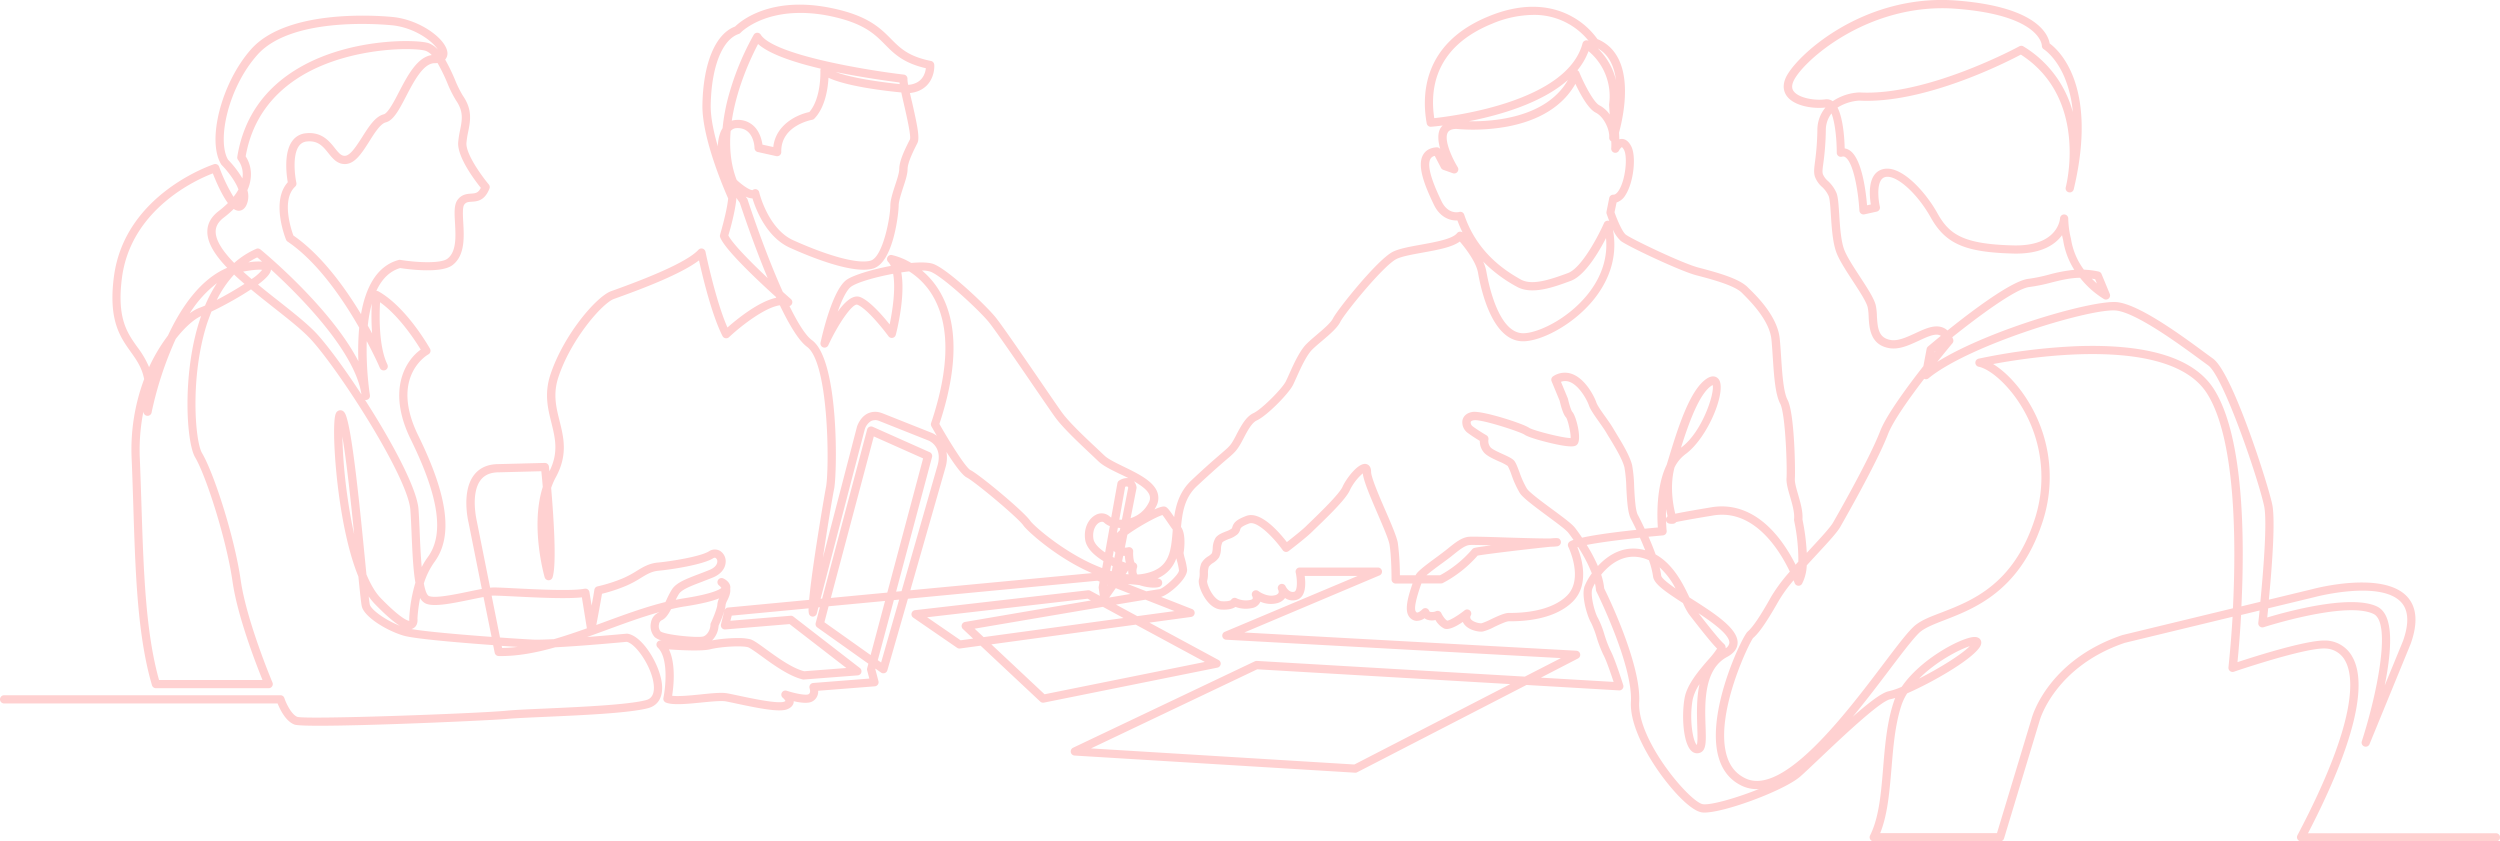 <svg xmlns="http://www.w3.org/2000/svg" viewBox="0 0 1215.05 408.93"><defs><style>.cls-1{fill:#ffd1d1;}</style></defs><g id="レイヤー_2" data-name="レイヤー 2"><g id="レイヤー_1-2" data-name="レイヤー 1"><path class="cls-1" d="M1213.05,408.93h-94.66a2,2,0,0,1-1.72-1,2,2,0,0,1-.05-2c30-56.91,27.33-77.67,23.06-85a11.27,11.27,0,0,0-9.68-5.75c-10.24-.33-43.94,11.17-44.28,11.29a2,2,0,0,1-2.64-2.12c0-.31,1.13-10.16,2-24.59l-52.42,12.68c-33.86,11.53-41.22,37.34-41.29,37.6L974,407.51a2,2,0,0,1-1.92,1.42H910.72A2,2,0,0,1,909,408a2,2,0,0,1-.09-2c4.35-8.7,5.31-20.38,6.33-32.74.87-10.57,1.77-21.49,4.89-31.3a26.38,26.38,0,0,1,1-2.76,18.39,18.39,0,0,1-2.44.66c-5,.9-24.22,19.19-34.57,29-3.84,3.64-7.15,6.79-9.14,8.53-7.95,6.95-38.54,18.24-47.49,17.49-5.39-.45-14.6-10.33-21.34-19.93-4.27-6.08-14.14-21.56-13.49-33.84,1-17.93-16.61-53.31-16.79-53.66a2.09,2.09,0,0,1-.2-.74,22.41,22.41,0,0,0-.49-3.14,17.17,17.17,0,0,0-1.29,2.62c-1.06,3.19,1.25,11.82,2.8,14.3a45.58,45.58,0,0,1,3.08,7.89,57.83,57.83,0,0,0,3,7.88c2.07,3.79,6,16.17,6.15,16.69a2,2,0,0,1-.33,1.83,2,2,0,0,1-1.69.77l-45-2.64-82.28,42.42a1.89,1.89,0,0,1-1,.22l-136.33-8.33a2,2,0,0,1-.74-3.81l88.33-42a2.07,2.07,0,0,1,1-.19l130.22,7.63,17.54-9-162.71-8.93a2,2,0,0,1-.67-3.84l64.58-27.15H634.11c.52,3.77.69,10.19-3.8,11.57a6.52,6.52,0,0,1-5.75-.85,6.72,6.72,0,0,1-4,2.54,12.5,12.5,0,0,1-8-.76,2.44,2.44,0,0,1-.1.24,5.27,5.27,0,0,1-4,2.87,14.24,14.24,0,0,1-8-.57c-1.17.81-3.24,1.51-6.93,1.29-2.81-.17-5.48-2-7.73-5.33-2.06-3.05-3.76-7.48-3-9.64a10.33,10.33,0,0,0,.26-2.65,12,12,0,0,1,.85-4.94,9.56,9.56,0,0,1,3.36-3.36A7.26,7.26,0,0,0,589,268.9a8.94,8.94,0,0,0,.4-2.38,10.64,10.64,0,0,1,1.31-5c1.08-1.61,3.11-2.42,5.07-3.21a11,11,0,0,0,2.85-1.42c.13-.13.15-.19.28-.62.63-2.18,1.85-3.64,6.76-5.51,7-2.66,16.13,8,19.77,12.71,2.54-2,7.44-5.83,9.52-7.92.5-.5,1.28-1.24,2.23-2.16,4.14-4,13.84-13.35,15.35-16.88,1.35-3.14,7.36-11.78,11.39-11,.73.15,2.45.82,2.45,3.75,0,2.73,3.86,11.72,7,18.94,3,6.88,5.51,12.82,6,15.73a125.88,125.88,0,0,1,1,15.66H688c.73-1.6,3.31-3.76,10.9-9.3l2.66-2c.86-.65,1.7-1.32,2.53-2,3.27-2.62,6.36-5.09,9.82-5.41,1.63-.14,7.75,0,17.6.34,7.46.22,17,.52,21.78.49,4.07-.38,4.28-.15,4.8.41a2,2,0,0,1,.45,2,2.08,2.08,0,0,1-1.72,1.4,19.8,19.8,0,0,1-3,.19c-8.05.78-30.92,3.46-35.67,4.33a58.44,58.44,0,0,1-16.85,13.3,1.91,1.91,0,0,1-.91.22h-9.56c-2.7,7.65-3.63,12.22-2.75,13.6.32.51.55.53.62.54.73.07,2-.92,2.55-1.49a2,2,0,0,1,3.33.61.83.83,0,0,0,.49.54,4.67,4.67,0,0,0,2.87-.31,2,2,0,0,1,2.6,1c.43.93,1.67,3,2.85,3.6,1.19-.06,5.06-2.35,8.42-5a2,2,0,0,1,3.06,2.42,1.61,1.61,0,0,0,0,1.85c1.06,1.42,4.2,2.13,5.2,2a29.77,29.77,0,0,0,4.52-1.91c3.86-1.82,6.75-3.11,8.77-3.11h.53c12.45,0,22.29-3,27.72-8.42,8.19-8.19.7-23.54.62-23.69a2,2,0,0,1,.68-2.56,8.51,8.51,0,0,1,1.84-.84c-1.52-2.19-2.59-3.54-2.62-3.58-1.2-1.47-5.74-4.82-10.13-8.06-7-5.21-11.78-8.79-13.31-11.08a47.83,47.83,0,0,1-4.07-8.9,29.9,29.9,0,0,0-1.82-4.29,24.93,24.93,0,0,0-4.24-2.2c-2.69-1.23-5.47-2.49-7-4a8.37,8.37,0,0,1-2.34-6c-1.4-.85-3.89-2.4-5.78-3.82a6.32,6.32,0,0,1-2.62-6.36c.52-2.08,2.29-3.49,4.85-3.89,4.79-.73,24.69,5.7,27.47,7.69,1.91,1.3,16.36,5,20.23,5h0c.13-2.36-1.34-8.82-2.22-10-1.48-1.47-2.64-6-3.11-8.07l-3.93-9.51a2,2,0,0,1,.79-2.47,10.18,10.18,0,0,1,9.09-1.11c6.84,2.47,11.1,11.55,11.86,13.85.51,1.52,2.58,4.45,4.42,7,1.36,1.92,2.77,3.91,3.75,5.58.44.76,1,1.65,1.59,2.65,2.73,4.47,6.46,10.6,7.62,15.21a67.48,67.48,0,0,1,1,10.51c.27,5.14.62,11.54,1.78,13.69.62,1.16,1.87,3.63,3.32,6.74,2.55-.26,4.77-.46,6.42-.61-.39-5.36-.85-20,4.31-30.5.09-.31.18-.63.28-.93l.68-2.23c4.36-14.26,10.33-33.78,18.86-38.9,2.69-1.62,4.64-.7,5.56.69,3.76,5.7-5.38,28.36-16.35,36.31a17.71,17.71,0,0,0-5.24,6.39c-2.41,9-.68,18.33.35,22.48l.77-.15c3.46-.7,9.16-1.7,16.95-3,12.36-2,23.92,3.5,33.41,16a76.69,76.69,0,0,1,7.35,11.95l1.36-1.52a93.3,93.3,0,0,0-2.08-20,2,2,0,0,1,0-.64c.33-3.08-.88-7.25-1.94-10.92-1-3.37-1.9-6.55-1.73-9,.35-4.93-.46-31.27-3.1-36.25-2.42-4.57-3-13.66-3.58-22.45-.2-3.07-.39-6-.65-8.63-.9-9.29-10.09-18.46-14-22.38l-.4-.4c-3.68-3.67-15.2-6.68-22.09-8.48-7.78-2-33.48-14.16-36.72-16.69a16.89,16.89,0,0,1-3.85-5.52c2.84,15-3.44,26.75-9.44,34.13-10.25,12.6-26.36,20.58-34.92,20.14-14-.72-19.5-23.54-21.2-33.32-.93-5.33-6.3-12.16-8.84-15.14-3.83,2.8-10.85,4.07-18.22,5.4-4.92.89-10,1.81-12.57,3.09-6.36,3.17-25.23,26.43-27.28,30.54-1.5,3-5.27,6.18-8.92,9.27-1.79,1.51-3.48,2.94-4.79,4.25-2.8,2.8-5.69,9.23-7.6,13.48-.65,1.45-1.2,2.69-1.69,3.66-2.15,4.3-12.69,15-17.62,17.26-2.44,1.13-4.52,5.07-6.35,8.55-.85,1.62-1.65,3.15-2.49,4.41-1.58,2.38-2.78,3.4-6,6.14-2.76,2.37-6.94,6-14.32,12.87-5.89,5.53-7,12.68-7.66,19.8,2.59,3.44,1.49,11.56,1.24,12.57a20.7,20.7,0,0,0,.65,2.85,33.53,33.53,0,0,1,1.06,5.13c.46,4.56-8.88,12.43-12.64,13.43l15.05,5.9a2,2,0,0,1-.46,3.85l-20.27,2.76,33.62,18.16a2,2,0,0,1-.56,3.72l-84.33,17a2,2,0,0,1-1.76-.5l-29-27.18-10,1.37a2,2,0,0,1-1.41-.33l-21.33-14.67a2,2,0,0,1,.91-3.63l84-9.67a1.92,1.92,0,0,1,1.17.23l4.61,2.49-.54-3.78a2,2,0,0,1,0-.64l.44-2.51-1.1-.43L441.27,291l-10,34.79a2,2,0,0,1-1.26,1.34,2,2,0,0,1-1.82-.26l-2.7-1.91-.07.28,1.53,5.82a2,2,0,0,1-.31,1.67,2,2,0,0,1-1.47.84l-27.53,2.16a5.39,5.39,0,0,1-3.15,5.34c-2.07.92-5.68.43-8.74-.27a3.86,3.86,0,0,1,0,.58c-.18,1.07-.9,2.53-3.36,3.41-3.86,1.38-13.36-.47-24.47-2.84-2.15-.46-4-.86-5.21-1.07-2.2-.39-7.07.09-11.78.56-7.23.71-14.05,1.38-17.34,0a2,2,0,0,1-1.16-2.24c1.05-5.08,2.59-19.38-2.76-24.48a2,2,0,0,1,1.57-3.44l.32,0a8.59,8.59,0,0,1-3.34-1.62,7.94,7.94,0,0,1-1.83-7.09,6.31,6.31,0,0,1,3.65-4.82,1.45,1.45,0,0,0,.37-.24c-8.46,2.36-17.1,5.53-25.55,8.64q-4.74,1.74-9.52,3.46c10.06-.78,18.94-1.61,19.12-1.62a1.7,1.7,0,0,1,.45,0c7.46,1,16.28,15.68,16.87,25.27.36,5.8-2.07,9.68-6.83,10.93-9.21,2.4-31.61,3.4-49.61,4.2-8.09.36-15.08.67-18.72,1-8.28.83-98.05,4.81-103.51,2.76-4.29-1.61-7.08-7.48-8.18-10.25H2a2,2,0,0,1,0-4H136.32a2,2,0,0,1,1.89,1.37c1,3,3.61,8.13,6.3,9.14,4.85,1.39,88.28-1.66,101.71-3,3.75-.38,10.79-.69,18.94-1.05,16.87-.76,40-1.79,48.78-4.08,1-.27,4.2-1.1,3.85-6.82-.53-8.67-8.55-20.59-13.21-21.52-2.6.25-21.35,2-34.72,2.66-9.33,2.65-18.6,4.41-27.51,4.25a2,2,0,0,1-1.92-1.61l-.74-3.7c-16.48-1.2-37.88-3-43.39-4.57-8.25-2.36-19-9-20.4-14.06-.33-1.14-.82-5.72-1.72-14.7-4.58-11.12-7.42-25.5-9.14-37.4-2.61-18.15-3.48-38.1-1.82-41.85a2.41,2.41,0,0,1,2.29-1.57c1.73.06,2.38,1.86,2.66,2.63,3.22,8.84,6.87,46.06,9.29,70.68.22,2.22.43,4.4.64,6.49,2.12,5.05,4.45,8.93,6.92,11.48,9.7,10,13.08,11,13.87,11.08a2.35,2.35,0,0,0,0-.75c0-.11,0-.25,0-.36a73.61,73.61,0,0,1,3-17.45c-1-5.72-1.43-13.67-1.84-23.53-.18-4.24-.35-8.25-.61-11.85-1.12-15.66-33.56-66.38-47.91-82.39-4.12-4.6-11.16-10.15-18.6-16-3.69-2.92-7.41-5.85-10.94-8.79-1.25.83-2.65,1.72-4.23,2.68-4.93,3-10.65,6.08-15,8.12q-1,2.58-2,5.39c-8.54,26.23-5.94,57.65-2.59,63.35C104,230,114,261.05,117,282.05c2.81,19.69,15.3,49.35,15.42,49.65a2,2,0,0,1-.17,1.89,2,2,0,0,1-1.67.89H75.79a2,2,0,0,1-1.92-1.43c-7.09-24.1-8.05-54.59-9.07-86.87-.24-7.53-.48-15.32-.81-23.14a97.55,97.55,0,0,1,6.07-38.79c-1.1-5.65-3.72-9.32-6.56-13.31-5.11-7.17-10.9-15.29-8.14-36.45C60.65,93.92,103.58,80,104,79.81A2,2,0,0,1,106.49,81a79.43,79.43,0,0,0,7,14.67,23.66,23.66,0,0,0,2.41-3.58c-1.73-4.67-6.07-9.81-8.12-11.86a2.06,2.06,0,0,1-.29-.37c-7.12-11.65.26-39.9,14.62-56C139.45,4.5,182.28,7.45,190.69,8.24c13.9,1.31,27.09,11.39,26.78,18a4.45,4.45,0,0,1-1.11,2.71,96,96,0,0,1,4.78,9.83A53.54,53.54,0,0,0,225,46.57c4.68,6.77,3.6,12.21,2.55,17.47a46.26,46.26,0,0,0-.85,5.37c-.42,5.48,7.7,16.47,10.87,20.25a2,2,0,0,1,.32,2c-2.38,6-6,6.21-8.65,6.38-1.81.12-2.72.23-3.6,1.4s-.69,5.18-.49,8.67c.4,7.13.91,16-5.19,20.71-5.55,4.29-22,2-25.47,1.46-5.39,1.59-9.09,5.71-11.58,11.1a2.08,2.08,0,0,1,1.08.26c13.59,7.68,24.51,27,25,27.86a2,2,0,0,1-.78,2.72c-.77.44-18.86,11.08-4.94,39.45,14.5,29.55,17,49.08,7.89,61.45A36.67,36.67,0,0,0,206,283.57c.61,3.33,1.43,5.69,2.51,6.12,3,1.21,12.52-.76,19.46-2.21,2.23-.46,4.34-.9,6.21-1.24l-6.47-32.34c-.13-.53-3.58-15.06,2.76-23.14,2.71-3.45,6.7-5.2,11.89-5.2l22.43-.57a2,2,0,0,1,2,1.79c.05.45.12,1.24.23,2.3,4.57-9.08,2.82-16.09,1-23.49-1.76-7-3.58-14.29-.47-23.62,6.44-19.31,22.31-37.85,29.46-40.45l1.59-.57c22.7-8.15,36.44-14.73,40.86-19.55a2,2,0,0,1,3.43,1c.05.25,4.89,23.74,10.67,36.77,4.54-4,15.15-12.65,23.71-14.46l-.2-.44c-8.36-7.56-24.72-22.87-27.05-28.94A2,2,0,0,1,350,114c0-.11,3.24-10.85,3.91-17.53-1.77-4-12.84-29.36-12.52-45.58.4-20.3,6.33-34.45,15.89-38,2.51-2.47,17.2-15.21,47.19-8.89C421.83,7.63,427.76,13.6,433,18.86c4.55,4.59,8.47,8.54,19.47,10.77a2,2,0,0,1,1.6,1.84c.27,4.31-1.87,12.67-11.83,13.75.32,1.42.65,2.9,1,4.28,2.69,11.81,3.83,17.64,2.65,20l-.36.72c-1.55,3.07-4.43,8.79-4.43,12.05,0,2.24-1,5.43-2.14,8.82-1,3.16-2.19,6.74-2.19,8.85,0,3.36-2.47,27.68-12.44,30.58-9.48,2.77-29.37-5.14-40.38-10.09-11.52-5.19-16.65-18.79-18.23-24a8.1,8.1,0,0,1-3.31-.89q.3.43.63.87a2.07,2.07,0,0,1,.3.57c3.17,9.73,10,29.09,17.12,44.87,1.38,1.24,2.7,2.42,3.95,3.52a2,2,0,0,1-.7,3.4c3.92,8,7.76,14.25,10.91,16.55,13.42,9.79,12.24,65.4,10.77,72.36-.81,3.88-3.35,19.22-5.44,33.36l16.55-63.61c.08-.26,1.41-4.5,5.05-6.38a8.52,8.52,0,0,1,6.85-.34l.11,0,24.34,9.67a10.62,10.62,0,0,1,2.48,1.45c-1.1-1.9-2-3.51-2.64-4.61a2,2,0,0,1-.15-1.62c8.93-26.53,9.25-47.24.95-61.56a35.24,35.24,0,0,0-11.63-12.15c-1.23.14-2.51.31-3.82.51,2.08,11.3-2.06,28-2.67,30.34a2,2,0,0,1-3.55.68c-2.68-3.67-10.64-13.58-15.11-15.32-2.18-.85-9.05,8.7-14.12,19.65a2,2,0,0,1-3.78-1.26c.57-2.64,5.72-25.94,12.86-30.64,3.41-2.24,12.34-4.94,21.29-6.63a7.34,7.34,0,0,0-1.3-1.93,2,2,0,0,1,1.83-3.34,32.64,32.64,0,0,1,9.38,3.85c4.71-.42,8.73-.32,11,.58,7.24,2.9,25.07,19.84,29.8,25.59,3.1,3.76,13.92,19.56,22.62,32.26,4.45,6.5,8.3,12.11,9.79,14.17,3.55,4.92,11.33,12.21,17.57,18.06l3.18,3c1.78,1.68,5.42,3.46,9.28,5.33,7.18,3.5,14.61,7.11,16.46,12.66a8.46,8.46,0,0,1-.67,6.72c-.26.5-.53,1-.82,1.45,4.13-1.88,5.07-1.6,5.91-1s2,2.23,3.68,4.69c.9-6.26,2.83-12.64,8.42-17.88,7.44-7,11.66-10.6,14.45-13,3-2.62,4-3.41,5.25-5.33A46.32,46.32,0,0,0,601,211.1c2.13-4,4.54-8.62,8.22-10.32,4-1.84,14-11.95,15.71-15.41.45-.9,1-2.11,1.62-3.51,2.15-4.8,5.1-11.36,8.42-14.68,1.43-1.43,3.18-2.91,5-4.48,3.18-2.69,6.79-5.73,7.92-8,2.05-4.1,21.56-28.58,29.07-32.33,3.08-1.54,8.21-2.47,13.65-3.45,6.84-1.24,15.37-2.78,17.48-5.54a2,2,0,0,1,1.49-.78,2,2,0,0,1,1.25.35,55.88,55.88,0,0,1-2.49-5.8c-3.37.16-8.38-1.28-11.46-7.69-4.55-9.47-8.32-19-5.17-24.32.88-1.49,2.72-3.31,6.52-3.54a2,2,0,0,1,1.75.84c-1-3.53-1.43-7.22,0-9.94A7,7,0,0,1,701.18,61c-3.15.4-5.19.57-5.63.61A2,2,0,0,1,693.42,60c-2.51-13.82-1.94-39,30.15-52.08C742.58.1,756,3.64,763.92,8a37,37,0,0,1,12.46,11c18.87,7.9,13.08,35.94,10.5,45.46.06,1.15.11,2.25.14,3.26a4.31,4.31,0,0,1,1.2-.2h0c1.79,0,3.32,1.18,4.55,3.5,2.63,5,1.19,17.57-2.69,23.67a8,8,0,0,1-4.39,3.72l-1,4.74c1.35,3.92,3.83,9.6,5.49,10.89,2.66,2.07,27.54,14,35.28,16,9.85,2.57,19.81,5.42,23.91,9.52l.4.4C854.1,144.13,864,154,865,164.73c.27,2.73.46,5.66.66,8.76.52,8,1.11,17,3.12,20.83,3.45,6.52,3.83,34.67,3.56,38.42-.12,1.74.7,4.59,1.58,7.61,1.13,3.91,2.41,8.33,2.11,12.12a105.25,105.25,0,0,1,2.1,16.23l2-2.17c4.82-5.21,9.38-10.13,10.81-12.61.17-.29,17.32-30,22.86-44.38,2.95-7.66,12.94-21.28,21-31.59l1.59-8.4a2,2,0,0,1,.67-1.15c.84-.7,3.1-2.61,6.24-5.18a3.45,3.45,0,0,0-.54-.28c-2.39-1-6.2.81-10.24,2.68-4.65,2.15-9.45,4.37-14.15,3.61-9.43-1.52-9.88-9.86-10.17-15.38a28.14,28.14,0,0,0-.46-4.47c-.63-2.69-3.94-7.75-7.14-12.66-3-4.61-6.13-9.38-7.75-13.18-2.09-4.93-2.56-12.36-3-18.91-.25-4-.49-7.82-1.07-9.32a13.48,13.48,0,0,0-3.27-4.5,12.23,12.23,0,0,1-3.44-5c-.6-2-.36-3.79,0-6.76a130.06,130.06,0,0,0,1.21-15.85,17,17,0,0,1,3.92-10.93c-5.63.66-14.89-.55-18.63-5.4-1.31-1.7-2.52-4.59-.81-8.73,4.27-10.32,37.34-41.34,83-37.89,39.43,3,44.73,16.66,45.42,20.86,4.46,3.27,23.32,20.39,12,69.61-.19.85-.31,1.33-.33,1.38a2,2,0,0,1-3.87-1c.12-.5.23-1,.34-1.48,1.63-7.62,7.52-43.92-22.14-63.08-7.1,3.76-47,24.06-78.6,22.36a22.48,22.48,0,0,0-10.5,3.38c2.78,5.45,3.36,15.16,3.48,19.85a6,6,0,0,1,2.6,1.08c5.87,4.18,7.75,20.25,8.26,26.56l1.84-.4c-.74-4.5-1.6-14.72,5.36-17,8.83-2.94,21.13,10.66,27,21.26,5.74,10.28,12.4,15,36.64,15.64,22.15.63,22.94-13,22.95-13.09a2,2,0,0,1,4,.09,43.34,43.34,0,0,0,1.26,9.49,1.74,1.74,0,0,1,.05.22,33.74,33.74,0,0,0,6.28,15.08,40.37,40.37,0,0,1,7.17.92,2,2,0,0,1,1.42,1.19l4,9.67a2,2,0,0,1-2.81,2.51A43.85,43.85,0,0,1,1010.94,135c-5,.08-9.48,1.2-14.11,2.36a82.7,82.7,0,0,1-10.55,2.14c-6.59.77-24.85,14.34-37.44,24.41.15.29.28.61.41.93a2,2,0,0,1-.33,2c-.09.11-3.17,3.77-7.38,9.05,25.18-15.74,76.64-30.52,87.79-29S1061,163.58,1072,171.7c1.39,1,2.59,1.9,3.57,2.6,9.55,6.88,26.84,61.43,28.79,70.89,1.64,8-.25,31.73-1.65,46.26l21.22-5.13c1.34-.37,34.29-9,46,3.67,4.74,5.15,5.31,12.87,1.7,22.94l-20,48.76a2,2,0,0,1-3.75-1.38c7-21.63,14.73-57.56,5.7-61.92-13.36-6.44-53,6.32-53.4,6.45a2,2,0,0,1-2.6-2.13c0-.1.27-2.4.64-6l-9,2.18c-.59,10.44-1.33,18.66-1.76,22.93,8.5-2.8,32.74-10.52,42.25-10.52h.47a15.2,15.2,0,0,1,13,7.73c8,13.75.6,43.43-21.45,85.94h91.36a2,2,0,0,1,0,4Zm-299.24-4h56.76L987.47,349c.3-1.09,8-28.11,43.94-40.31l.17-.05,53.67-13c1.59-32,1.47-82.12-12.55-104.34-17.71-28.05-83.47-18.22-104-14.37,5.62,3.45,12.36,10,18,19.74a69.88,69.88,0,0,1,5.61,58.2c-11,32.46-32.72,40.88-47.1,46.46-4.79,1.85-8.92,3.46-11.58,5.49s-8.49,9.66-15.08,18.38c-5.41,7.15-11.58,15.3-18.11,23.19,8-7.06,14.3-11.86,17.62-12.46a34.31,34.31,0,0,0,6.22-2.14c9.24-13.52,28.2-23.41,34.55-24.15,1.82-.21,3.08.23,3.74,1.33.44.73.71,2-.51,3.73-4.49,6.45-23.27,17.11-35.14,22.28A26.89,26.89,0,0,0,924,343.2c-3,9.38-3.86,20.07-4.71,30.41C918.3,385.1,917.4,396,913.81,404.93ZM779.68,286c2,4,18,37.12,17,55.33-1,18.57,25,49.05,31.17,49.56,4.26.36,16.3-3.11,27-7.39a16.82,16.82,0,0,1-8-1.46c-7-3.21-11.24-9.41-12.51-18.4-3.13-22.16,12.66-54.56,15-56.61,2.6-2.23,6.27-7.67,11.55-17.12a81.24,81.24,0,0,1,9-12.09c-4.81-10.1-17.17-30.6-37.23-27.29-10.65,1.75-15.67,2.7-18,3.2a2,2,0,0,1-1.47.82c-1,.07-3.16.23-3.47-1.69.09,3.06.3,5.06.31,5.13a2,2,0,0,1-.44,1.5,2,2,0,0,1-1.38.72l-7,.65c1.2,2.74,2.42,5.71,3.46,8.61,8.64,4.8,13.37,14.39,16.41,20.88l.9.58c11.21,7.15,22.8,14.54,22.53,21.61-.1,2.71-1.84,5-5.17,6.78-11.35,6.08-10.78,22.69-10.4,33.68.24,7.06.39,11.32-2.31,12.68a3.88,3.88,0,0,1-4.17-.38c-4.54-3.4-5.22-17.73-3.7-26.1,1.22-6.69,7.12-13.5,11.43-18.48a43.92,43.92,0,0,0,4.35-5.5c-2.23-2.2-6.84-7.83-13.73-16.78a32.72,32.72,0,0,1-2.86-5.34c-9-5.8-14.14-9.42-14.54-13a40.2,40.2,0,0,0-2-7.81,19.55,19.55,0,0,0-3.2-1.14c-9-2.36-15.9,3.1-20,8.14A32,32,0,0,1,779.68,286Zm72.42,24c-2.06,2.56-17.82,35.19-13.34,55.41,1.41,6.37,4.61,10.62,9.79,13,18.35,8.38,48.67-31.68,66.78-55.63,7.32-9.68,12.61-16.67,15.84-19.14s7.49-4.07,12.57-6c14.5-5.62,34.36-13.33,44.75-44a65.93,65.93,0,0,0-5.28-54.91c-6.92-11.92-16.26-19.46-21.54-20.49a2,2,0,0,1-.06-3.91,288.5,288.5,0,0,1,48.31-6.1c34.39-1.13,56.65,5.91,66.16,21,14.57,23.09,14.89,73,13.29,105.48l9.21-2.23c1.38-14.16,3.42-38.8,1.85-46.44-2.5-12.13-19.64-63-27.21-68.45l-3.6-2.63c-10-7.34-30.75-22.61-40.84-24-11.47-1.59-71.46,16.44-91.46,32.89a2,2,0,0,1-2.14.26c-7.26,9.48-15.16,20.58-17.59,26.92-5.66,14.7-23,44.65-23.14,45-1.65,2.86-6.14,7.7-11.34,13.31-1.6,1.74-3.3,3.57-5,5.45a21,21,0,0,1-2.27,8.92,2,2,0,0,1-3.61-.36s-.18-.51-.5-1.31a70.06,70.06,0,0,0-7.26,10C857.38,304.58,854.13,308.28,852.1,310.05ZM530.25,363.74l128,7.82,75.79-39.07-123-7.2ZM826,332.52a21.34,21.34,0,0,0-3.31,7.43c-1.82,10,.22,20.66,2,22.11.47-1.31.33-5.48.21-8.89C824.72,347.12,824.46,339.51,826,332.52Zm-475.5,4.23a16.32,16.32,0,0,1,2.9.21c1.28.22,3.17.63,5.36,1.09,6.22,1.33,19.18,4.1,22.29,3a2.46,2.46,0,0,0,.71-.35,4.9,4.9,0,0,0-1.28-1.53,2,2,0,0,1,1.87-3.46c4,1.32,9.19,2.34,10.56,1.73s.58-2.86.58-2.88a2,2,0,0,1,1.74-2.62l27.28-2.14-1.06-4a2,2,0,0,1,0-1l.59-2.23-24.82-17.62a2,2,0,0,1-.78-2.14l2.05-7.69-.74.07-.77,3a2,2,0,0,1-3.76.31,8.27,8.27,0,0,1-.22-2.83l-37.36,3.54L355,301.7l29.21-2.43a1.94,1.94,0,0,1,1.39.41l32.33,25a2,2,0,0,1-1.07,3.57l-26,2a2,2,0,0,1-.6,0c-6.72-1.57-14.5-7.23-20.18-11.37-2.61-1.89-5.57-4-6.56-4.32-3.13-.85-13.06-.3-18.32,1-4,1-14.2.48-20.09.06,3.49,7.21,2.25,18.15,1.56,22.53,3.15.42,9-.16,13.86-.65C344.37,337.1,347.83,336.75,350.5,336.75Zm131.31-23.58,25.86,24.26,77.9-15.71L552,303.59Zm661-20.53c4.91,0,9.29.61,12.5,2.15,6.81,3.29,8.12,15.35,4,36.87-.1.51-.19,1-.29,1.51l8.9-21.67c3-8.48,2.74-14.83-.91-18.8-10.07-10.93-41.73-2.59-42-2.51l-22.62,5.47c-.18,1.75-.34,3.26-.47,4.46C1109.11,297.94,1128.26,292.64,1142.76,292.64ZM748.9,329.35l35.35,2.07c-1.43-4.33-3.71-10.92-5-13.2a60.35,60.35,0,0,1-3.27-8.54,48.11,48.11,0,0,0-2.67-7c-1.71-2.74-4.85-12.76-3.2-17.69a28,28,0,0,1,3.56-6.32,73,73,0,0,0-6.67-12.82l-.36.12c2,4.9,6.15,18-2.22,26.4-6.27,6.27-16.83,9.59-30.54,9.59h-.54c-1.28,0-4.76,1.64-7.06,2.73a24.85,24.85,0,0,1-5.66,2.25c-2,.29-6.82-.65-9-3.57a5.65,5.65,0,0,1-.65-1.11c-3.38,2.32-7,4.11-9.11,3.2a10.27,10.27,0,0,1-4.19-4.12,7.19,7.19,0,0,1-4.2-.22,4.93,4.93,0,0,1-1.12-.64,6.41,6.41,0,0,1-4.07,1.26,4.76,4.76,0,0,1-3.65-2.38c-2-3.2-.3-9.41,1.9-15.74h-8.21a2,2,0,0,1-2-2c0-.11,0-11.24-1-17-.4-2.44-3.11-8.73-5.72-14.81-4.1-9.51-6.88-16.2-7.26-19.75a26,26,0,0,0-6.2,8C654.54,242,647,249.5,640,256.22c-.93.9-1.69,1.63-2.18,2.12-3.06,3.06-11.19,9.25-11.54,9.51a2,2,0,0,1-2.83-.43c-4.48-6.26-12.5-14.42-16.33-13s-4.16,2.27-4.34,2.88a5,5,0,0,1-1.29,2.33,12.4,12.4,0,0,1-4.18,2.31c-1.21.48-2.85,1.14-3.24,1.72a8.28,8.28,0,0,0-.66,3.17,9.65,9.65,0,0,1-.95,4.09,9.46,9.46,0,0,1-2.84,2.65,6.77,6.77,0,0,0-2.09,1.88,9.43,9.43,0,0,0-.43,3.26,13.79,13.79,0,0,1-.43,3.72c-.06,1,1.17,4.74,3.44,7.42.88,1,2.24,2.28,3.75,2.37,3.23.19,4.26-.46,4.45-.61a2,2,0,0,1,2.72-.81,10.52,10.52,0,0,0,6.59.8c.76-.17,1.12-.43,1.2-.61a1.78,1.78,0,0,0-.17-1.15,2,2,0,0,1,3-2.53s4,3,7.92,2a2.72,2.72,0,0,0,1.8-1.09,2,2,0,0,0-.08-1.44l0,0a2,2,0,0,1,3.47-2h0a1,1,0,0,0,.08.14h0v0h0v0l0,.06c.14.28,1.73,3.37,4.26,2.59,1.44-.44,1.52-5.37.64-9.31a2,2,0,0,1,.39-1.69,2,2,0,0,1,1.56-.75h38a2,2,0,0,1,.78,3.84L604.77,307.4l161.39,8.86A2,2,0,0,1,767,320ZM77.29,330.48h50.28c-3.22-8-12.16-31-14.56-47.87-2.86-20-12.68-51-18.19-60.37-4.29-7.29-6.3-40.44,2.23-66.62.22-.68.45-1.35.68-2C94.58,155,90,158.79,85.4,164.74a172.55,172.55,0,0,0-11.68,35.53,2,2,0,0,1-4-.35,95.62,95.62,0,0,0-1.76,23c.32,7.85.57,15.64.81,23.18C69.79,277.43,70.73,307.09,77.29,330.48Zm880.07-16.43c-5.17,1.61-16.42,7.49-24.65,15.76C942.13,325,952.94,318.45,957.36,314.05Zm-598.82-3.94a25.57,25.57,0,0,1,6,.55c1.63.45,3.81,2,7.86,4.95,5.32,3.87,12.56,9.14,18.44,10.63l20.51-1.58-27.61-21.34-31.23,2.6a2,2,0,0,1-2.1-2.48l1.64-6.57a58.64,58.64,0,0,1-2.8,7.25,11,11,0,0,1-3.16,7.12A72.47,72.47,0,0,1,358.54,310.11Zm68.09,10.74,1.61,1.14L437,291.42l-2.57.24Zm-25.95-18.42,22.47,15.95,7-26.31-27.44,2.59ZM825.48,298c8.44,10.91,11.28,13.94,12.23,14.77a2.65,2.65,0,0,1,1,2.29,3.62,3.62,0,0,0,1.8-2.62C840.65,308.63,833,303,825.48,298ZM243.82,313.91l.21,1a66.57,66.57,0,0,0,7.53-.5ZM450.59,300l16.29,11.2,6.07-.83L468,305.72a2,2,0,0,1,1-3.43c2.25-.39,34.92-6,61.22-10.44l-1.61-.87ZM243,309.84c5.3.38,10.61.73,15.64,1,2.19.14,6,0,10.54-.19,5.33-1.53,10.7-3.36,16.05-5.27l-2.43-15.06c-7.48.84-22.17.1-33.17-.45-4.39-.22-7.85-.39-9.56-.39-.33,0-.7,0-1.12.05Zm230.68-4.29,4.37,4.1,68-9.28-10-5.43Zm-147.52-9.49c-1.33,2.56-2.75,4.66-4.64,5.42a2.55,2.55,0,0,0-1.22,1.91,4,4,0,0,0,.74,3.47c2.14,1.72,18.49,3.33,20.9,2.43,2.07-.82,3.35-3.57,3.35-5.63a2,2,0,0,1,.19-.85c1.19-2.54,3.1-7.23,3.17-9a7.75,7.75,0,0,1,.87-3c-3.21,1.3-8.29,2.61-16.33,3.87C330.89,295,328.54,295.51,326.17,296.06ZM200,305.74c6.89,1.2,22.55,2.6,38.92,3.8L235,290.16c-1.88.34-4,.79-6.19,1.24-10.32,2.14-17.92,3.54-21.75,2a5.94,5.94,0,0,1-2.87-2.76,72.27,72.27,0,0,0-1.3,10c.2,1.66-.23,3.82-2.1,4.75A3.48,3.48,0,0,1,200,305.74ZM179.2,289.87c.24,2.15.43,3.6.55,4,.72,2.55,7.58,7.54,14.59,10.27-2.79-1.7-6.65-4.93-12.19-10.63A28.26,28.26,0,0,1,179.2,289.87Zm113.38-1.28c-.63,3.82-2,11.23-2.77,15.17l3.67-1.35c9.88-3.63,20-7.36,29.94-9.81l.62-1.3a39.76,39.76,0,0,1,2.58-4.89c2.18-3.28,6.79-5,13.17-7.45,1.57-.59,3.26-1.23,5-1.95,2.3-.92,3.69-2.34,3.82-3.9a2,2,0,0,0-.77-1.91c-.12-.08-.51-.32-1.24.14-5,3.14-20.4,5.48-26.64,6.06-3.28.31-5.63,1.74-8.61,3.56a50.37,50.37,0,0,1-7.13,3.79A80.09,80.09,0,0,1,292.58,288.59Zm249.81,5.26,10.36,5.6L570.84,297l-14.12-5.54ZM354.89,286c.32,2.26-.7,4.36-1.43,5.86a7.33,7.33,0,0,0-.8,2.07,12.94,12.94,0,0,1-.49,2.67,2,2,0,0,1,1.7-1.33l39.39-3.73c1.37-15.84,7.78-52.83,8.17-54.69,1.64-7.78,1.71-60.33-9.22-68.31-4-2.92-8.66-10.74-13.18-20.16-6.85.89-18.19,9.38-24.72,15.5a2,2,0,0,1-1.71.51,2,2,0,0,1-1.44-1.06c-5.22-10.22-9.72-29.08-11.43-36.79C331.29,133,313.38,139.9,300,144.71l-1.58.57c-5.6,2-20.87,19.46-27,37.95-2.74,8.22-1.14,14.62.55,21.39,2,8.08,4.12,16.43-1.85,27.36a33.42,33.42,0,0,0-2.25,5.16c1.19,14,2.77,37.2.67,43.52a2,2,0,0,1-1.94,1.36,2,2,0,0,1-1.88-1.44c-.33-1.12-7-24.93-.92-43.91-.24-2.87-.48-5.47-.7-7.64l-20.62.53c-4,0-6.85,1.2-8.79,3.66-5.15,6.55-2,19.68-2,19.81l6.52,32.6c.71-.07,1.35-.11,1.91-.11,1.81,0,5.32.17,9.76.4,11.24.56,28.23,1.41,34.24.21a2,2,0,0,1,1.53.32,2,2,0,0,1,.83,1.32l1.06,6.57c.59-3.2,1.12-6.21,1.33-7.68a2,2,0,0,1,1.59-1.68,74.25,74.25,0,0,0,12.3-3.92,47.28,47.28,0,0,0,6.59-3.52c3.15-1.92,6.12-3.73,10.32-4.12,6.41-.6,20.76-2.89,24.89-5.47a5.06,5.06,0,0,1,5.45-.17,6,6,0,0,1,2.66,5.66c-.26,3.13-2.56,5.79-6.31,7.29-1.81.72-3.52,1.37-5.11,2-5.47,2.08-9.79,3.72-11.27,5.93a28.31,28.31,0,0,0-1.55,2.85c1.4-.28,2.8-.53,4.19-.75,13.28-2.08,17-4.15,18-5a5,5,0,0,0-1.18-1.25,2,2,0,0,1,2.06-3.39c1.77.79,3.73,2.53,3.43,4.83A.28.28,0,0,0,354.89,286ZM598.16,292h0Zm0,0h0Zm0,0Zm-173-87.78a4,4,0,0,0-1.85.44,7.43,7.43,0,0,0-3,3.92L398.83,291l.76-.07,21.86-82.19a2,2,0,0,1,1.07-1.29,2,2,0,0,1,1.68,0l27.67,12.34a2,2,0,0,1,1.12,2.34l-17.47,65.43,2.65-.25,17.63-61.58c2.13-8.55-3.81-11.31-4.49-11.6L427,204.47A6.15,6.15,0,0,0,425.19,204.15Zm-.47,7.89-20.88,78.5,27.44-2.6,17.4-65.22Zm117.6,73.74-3.22,4.57,10.39-1.75Zm6-1.93,8.82,3.46c3.63-.61,5.92-1,6.32-1,2.16-.38,9.6-7.08,9.59-9.17a31.31,31.31,0,0,0-.95-4.49l-.36-1.38a16.22,16.22,0,0,1-9.14,9.75c1.34.25,2.14.72,2.27,2a2.08,2.08,0,0,1-1.61,2.23c-2.12.61-6.21.19-9.43-.93h0C551.63,284.1,549.83,284,548.33,283.85ZM460,219.65a16.7,16.7,0,0,1-.35,7.1l-17.21,60.14,88.25-8.35c-16.81-7.21-31.36-20.36-33.29-23.14-2.71-3.91-23.79-21.46-27.58-23.35C467.56,230.91,463.62,225.36,460,219.65Zm346.61,56.11a29.87,29.87,0,0,1,.75,3.94c.14,1.26,3.3,3.74,7,6.32A37.52,37.52,0,0,0,806.62,275.76Zm-268.29,8.46-.07.38.23-.32Zm154.94-4.63h6.63A54.84,54.84,0,0,0,715.49,267a2,2,0,0,1,1.08-.7c1.12-.28,4.43-.76,8.24-1.25-5.19-.15-9.53-.25-10.58-.15-2.26.2-4.89,2.31-7.68,4.54-.86.7-1.74,1.4-2.63,2.07l-2.7,2C699.14,275,695.45,277.73,693.27,279.59Zm-141.84-6.2a2,2,0,0,1,1.17,2.55s-.71,2.16.24,3.28a24.39,24.39,0,0,0,4.1-.58c11.51-2.63,12.15-10.45,13-20.36,0-.28,0-.57.07-.86-.76-1-1.58-2.22-2.39-3.4s-1.94-2.85-2.63-3.7c-3,.87-11.87,5.75-17.05,9.57l-1.23,6.25a5.74,5.74,0,0,0,1.57-.15,2,2,0,0,1,2.48,2C550.61,270.23,551,272.77,551.43,273.39ZM547.08,279c.47.06.95.11,1.43.14a7.53,7.53,0,0,1-.17-1.93Zm-7.53-1.6.78.23.48-2.47-.79-.39Zm-83-71.38c5.73,10.13,13,21.38,15.06,22.42,4.49,2.25,25.91,20.07,29.08,24.65,1.79,2.6,17.9,16.66,35,23l.61-3.38c-4.27-2.61-8.37-6.22-8.92-10.6-.75-6,2.07-10.29,5.2-11.87a5.84,5.84,0,0,1,6.83.84,2.88,2.88,0,0,0,.67.46l3-16.69a2,2,0,0,1,1-1.39,7,7,0,0,1,4.33-1.09c-1.38-.71-2.78-1.39-4.1-2-4.14-2-8.06-3.92-10.28-6l-3.16-3c-6.37-6-14.3-13.4-18.08-18.64-1.52-2.1-5.38-7.73-9.85-14.25-8.19-12-19.42-28.35-22.41-32-4.94-6-22.31-22.06-28.2-24.41a12.52,12.52,0,0,0-4.22-.58,39.2,39.2,0,0,1,8.81,10.52C465.71,157.26,465.6,178.79,456.56,206.05ZM177.41,194.36c12.91,20.09,25.31,43,26,53.24.26,3.65.43,7.69.61,12s.44,10.45.94,16a34.69,34.69,0,0,1,2.92-4.78c8.13-11,5.51-29.24-8.26-57.3-11.61-23.67-2.68-38.19,4.86-43.61-2.65-4.35-10.49-16.4-19.76-23-.36,6.28-.64,20.13,3,29,.32.7.51,1.15.58,1.3a2,2,0,0,1-3.65,1.65c-.18-.39-.36-.79-.53-1.2-.88-2-2.91-6.29-5.88-11.88a157.14,157.14,0,0,0,1.31,24.7c.1.56.18,1.13.25,1.7a2,2,0,0,1-1.71,2.21A2.26,2.26,0,0,1,177.41,194.36Zm593.77,70.49a77.92,77.92,0,0,1,5.42,10.25c5-5.4,12.67-10.38,22.63-7.78l.37.11c-.82-2.08-1.71-4.16-2.57-6.11C787.68,262.31,777.54,263.59,771.18,264.85Zm-225.82,8c.69.28,1.32.53,1.85.72a16.13,16.13,0,0,1-.49-3.39,7.7,7.7,0,0,1-.83-.05Zm-4.6-2.16.86.44.5-2.56a5.86,5.86,0,0,1-.82-.88Zm-5.24-17.08a2.55,2.55,0,0,0-1.12.3c-1.81.91-3.54,3.75-3,7.81.31,2.43,2.74,4.8,5.71,6.79l2.29-12.81a8,8,0,0,1-2.69-1.62A1.63,1.63,0,0,0,535.52,253.57Zm181.4-49.37a3.06,3.06,0,0,0-.56,0c-.53.08-1.43.3-1.58.9a2.43,2.43,0,0,0,1.14,2.19c2.54,1.9,6.44,4.18,6.48,4.2a2,2,0,0,1,1,2.12,4.8,4.8,0,0,0,1.12,3.86c1,1,3.63,2.18,5.78,3.16,3,1.35,4.81,2.23,5.7,3.34.74.93,1.38,2.57,2.45,5.38a44.45,44.45,0,0,0,3.65,8.09c1.25,1.88,7.41,6.43,12.36,10.08s9.33,6.89,10.86,8.77c.18.23,1.66,2.09,3.6,5,6.83-1.54,17.68-2.89,26.39-3.81-1.06-2.23-2-4.08-2.63-5.27-1.58-2.94-1.91-9-2.26-15.37a66.4,66.4,0,0,0-.92-9.76c-1-4-4.71-10.08-7.15-14.1-.63-1-1.19-1.94-1.64-2.71-.89-1.53-2.25-3.44-3.56-5.29-2.18-3.09-4.25-6-4.94-8.09-.78-2.31-4.59-9.6-9.42-11.35a5.82,5.82,0,0,0-4.13,0l3.29,7.95a1.6,1.6,0,0,1,.11.33c.62,2.81,1.62,5.78,2.13,6.36,1.77,1.77,4.67,12.91,2.48,15.65-.73.91-1.72,2.15-13.15-.55-3.82-.9-10.77-2.77-12.58-4.07S721.62,204.2,716.92,204.2Zm-550.53,8A255.07,255.07,0,0,0,169,242.37q1.35,9.38,3.13,17.28C170.47,243.09,168.38,223.77,166.39,212.18Zm376.9,44.33-.45,2.49q.66-.63,1.41-1.26l.23-1.17C544.08,256.56,543.68,256.54,543.29,256.51Zm.71-4c.4,0,.83,0,1.27,0L548.34,237a1.09,1.09,0,0,0-.39-.55,1.68,1.68,0,0,0-1.1.17Zm265.73-5.12c-.05,1.7-.05,3.3,0,4.7a1.64,1.64,0,0,1,.79-1.21C810.26,250,810,248.8,809.73,247.43ZM551.07,233.87a5.8,5.8,0,0,1,1.29,2.75,2,2,0,0,1,0,.69l-2.86,14.53a14.68,14.68,0,0,0,8.79-7.5,4.46,4.46,0,0,0,.42-3.62C557.88,238.25,554.73,236,551.07,233.87Zm281.32-46.73-.31.17C826,190.94,820.7,205.77,817,217.59,827.38,210,833.46,190.88,832.39,187.14Zm-707-48.85c3.34,2.76,6.77,5.47,10,8,7.58,6,14.75,11.65,19.09,16.5,5.37,6,13.28,16.79,21.17,28.89,0-.25-.08-.55-.12-.88-3.79-21-30.43-47.6-43.83-59.82C131.64,132.32,130.55,134.46,125.42,138.29Zm-22-54c-7.91,3-39.76,17.32-44.12,50.74-2.55,19.6,2.53,26.72,7.44,33.61a44.35,44.35,0,0,1,5.74,9.81,82.9,82.9,0,0,1,9.18-15.37c6.43-13.77,15.79-27.42,28.78-32.92-5.81-6.06-9.67-12-9.64-17.59,0-3.82,1.85-7.16,5.45-9.93a48.16,48.16,0,0,0,4.54-3.94C107.82,94.73,105.09,88.49,103.44,84.27Zm21.92,36.49a2,2,0,0,1,1.27.45c1.67,1.37,34.15,28.25,47.61,54.36a124.84,124.84,0,0,1,.39-16.35c-8-14-20.36-32.09-34.82-41.83a2,2,0,0,1-.73-.91c-.32-.78-7.47-18.72.84-27.92-.61-3.45-2.06-14.22,2.15-20a9.09,9.09,0,0,1,6.73-3.82c7.59-.76,11.26,3.81,13.93,7.15,2,2.53,3.26,4,5.13,3.8,2.57-.22,5.59-5,8.26-9.16,3.24-5.11,6.31-9.93,10.44-11,2-.51,5-6.15,7.32-10.68,4.18-8,8.88-17.07,16-18.11a8.1,8.1,0,0,0-2.8-2c-4.52-1.73-35.54-2.27-59.29,11.39C132,45.26,122.42,58.67,119.4,76a16,16,0,0,1,2.47,10.44,19,19,0,0,1-1.64,6,10.23,10.23,0,0,1-.6,7.53c-1.23,2.28-2.93,2.52-3.84,2.45a4.47,4.47,0,0,1-2.19-.87,52.51,52.51,0,0,1-4.88,4.24c-2.61,2-3.89,4.24-3.9,6.79,0,4.45,3.66,9.75,9,15.23a40.3,40.3,0,0,1,10.75-6.88A2,2,0,0,1,125.36,120.76ZM940.22,171l0,.23.47-.59ZM890.14,55.13a13.19,13.19,0,0,0-2.75,8.17,131.07,131.07,0,0,1-1.25,16.31c-.37,2.78-.51,4-.17,5.07A9.19,9.19,0,0,0,888.45,88a17.09,17.09,0,0,1,4.14,5.85c.79,2.07,1,5.79,1.32,10.5.37,5.92.83,13.3,2.65,17.59,1.48,3.48,4.5,8.1,7.41,12.56,3.55,5.44,6.9,10.56,7.7,13.94a30.7,30.7,0,0,1,.55,5.17c.34,6.42,1,10.71,6.82,11.65,3.49.56,7.73-1.41,11.83-3.3,4.84-2.24,9.41-4.36,13.41-2.76a7.32,7.32,0,0,1,2.24,1.42c11.86-9.51,31.27-24.17,39.3-25.1a78.05,78.05,0,0,0,10-2.05,75.12,75.12,0,0,1,12.32-2.34,37.34,37.34,0,0,1-5.42-14.5c-.08-.31-.29-1.15-.52-2.34-3.31,4.56-10.08,9.33-23.91,8.94-23.45-.64-32.8-4.78-40-17.69-6.74-12-17.16-21.13-22.29-19.41-4.3,1.43-3.11,11.06-2.35,14.31a2,2,0,0,1-1.52,2.41l-6,1.33a2,2,0,0,1-1.64-.36,2,2,0,0,1-.79-1.48c-.46-8.47-2.7-23-6.75-25.87a1.82,1.82,0,0,0-1.7-.32,2,2,0,0,1-2.55-1.92C892.72,68.66,892,59.79,890.14,55.13ZM178.76,158.27c.74,1.31,1.43,2.57,2.09,3.79a113.68,113.68,0,0,1-.14-14.5A66.31,66.31,0,0,0,178.76,158.27Zm542-31.32a20.51,20.51,0,0,1,1.64,5c1.2,6.89,6,29.42,17.46,30,6.44.32,21.41-6.13,31.61-18.68,5-6.14,10.22-15.61,9.08-27.56-3.62,7-10.29,18.26-17.1,20.78-8.44,3.13-19,7-26.35,2.81A69.14,69.14,0,0,1,720.72,127ZM416.55,144.1a4.24,4.24,0,0,1,1.56.3c4.58,1.78,10.78,8.9,14.28,13.28,1.44-6.9,3-17.53,1.69-24.61-8.41,1.56-17.06,4-20.26,6.14-2.26,1.49-4.65,6.51-6.69,12.29C410.13,147.34,413.46,144.1,416.55,144.1Zm-274-29.67c13.45,9.27,24.85,24.9,32.91,38.25,2.15-12.3,7.27-23.39,18.38-26.35a1.84,1.84,0,0,1,.84,0c7,1.15,19.43,2,22.82-.62,4.42-3.41,4-10.8,3.64-17.31-.28-5-.51-8.91,1.28-11.3,2-2.69,4.63-2.86,6.54-3,2.08-.14,3.43-.23,4.73-2.81-2.88-3.58-11.54-15-11-22.15a48.12,48.12,0,0,1,.91-5.85c1-5,1.8-9-1.92-14.42a55.87,55.87,0,0,1-4.25-8.48,86.39,86.39,0,0,0-4.77-9.76,12.74,12.74,0,0,1-1.44.08c-5.48,0-10.11,8.9-13.83,16.06-3.42,6.57-6.12,11.76-9.9,12.71-2.58.64-5.48,5.2-8,9.23-3.47,5.46-6.75,10.62-11.3,11-4.08.34-6.47-2.64-8.58-5.28-2.56-3.2-5-6.22-10.41-5.67a5.2,5.2,0,0,0-3.9,2.19c-3.24,4.44-2,14.41-1.26,17.88a2,2,0,0,1-.59,1.88C136.68,97,141.48,111.44,142.58,114.43ZM105.45,137.6a55.7,55.7,0,0,0-13.24,14.7A19.68,19.68,0,0,1,97,149.58c.77-.27,1.67-.63,2.66-1.07A68.72,68.72,0,0,1,105.45,137.6Zm8.33-4.17a52.86,52.86,0,0,0-8.42,12.35c4.38-2.27,9.34-5.13,13.47-7.8C117.07,136.46,115.38,135,113.78,133.43Zm902.88,2c.85.87,1.69,1.66,2.48,2.36l-.86-2.09ZM709.71,102.93a2,2,0,0,1,1.91,1.36c6.53,19.59,21.71,28.25,27.42,31.51,5.34,3,13.57.41,23-3.08,6.73-2.5,14.93-18.36,17.53-24.27a2,2,0,0,1,2-1.18,1.69,1.69,0,0,1,.56.12c-.63-1.61-1.09-2.93-1.28-3.5a2,2,0,0,1-.06-1l1.33-6.67a2,2,0,0,1,2.06-1.6c1.07.05,2.09-1.29,2.6-2.09,3.28-5.14,4.33-16.27,2.54-19.65-.64-1.2-1.07-1.37-1.07-1.37a4.58,4.58,0,0,0-1.38,1.66,2,2,0,0,1-3.76-1.22,31.76,31.76,0,0,0,0-3.27,2,2,0,0,1-1-1.88c.27-3.84-2.59-10.08-6.57-12.06-3.69-1.85-7.6-9.18-9.86-14-6,10.7-17.4,17.85-33.17,20.79a93.11,93.11,0,0,1-24.82,1.12c-3.14.1-3.83,1.38-4.06,1.8-1.91,3.53,2,12.18,4.84,16.8a2,2,0,0,1-2.37,2.94l-4.67-1.66a2,2,0,0,1-1.1-1l-3-5.76a3,3,0,0,0-2.07,1.4c-2.5,4.26,3.18,16.11,5.32,20.57,3.13,6.52,8.12,5.42,8.67,5.27A1.86,1.86,0,0,1,709.71,102.93ZM118.17,132c1.33,1.21,2.7,2.43,4.11,3.63a22.43,22.43,0,0,0,5.14-4.47C126.43,131,124,130.94,118.17,132ZM354,114.43c2,3.94,10.5,12.61,19.12,20.73-7-16.75-12.66-33.86-13.57-36.64-.58-.78-1.12-1.58-1.64-2.39a1,1,0,0,1,0,.17C357.43,102.41,354.82,111.76,354,114.43ZM125,125.1a33.82,33.82,0,0,0-4.3,2.43,28.14,28.14,0,0,1,6.68-.38C126.42,126.27,125.61,125.58,125,125.1Zm242-33.17.33,0A2,2,0,0,1,369,93.47c0,.18,4.29,17.78,16.54,23.3,17.63,7.93,31.69,11.63,37.62,9.9s9.56-21,9.56-26.74c0-2.74,1.22-6.48,2.39-10.09,1-2.94,1.94-6,1.94-7.58,0-4.21,2.93-10,4.86-13.85l.36-.71c.56-1.76-1.66-11.49-3-17.31-.48-2.08-.89-3.89-1.22-5.45-8-.77-26.5-2.95-35.39-7.15-.27,5.07-1.51,14.26-6.85,19.85a2,2,0,0,1-1.1.59c-.62.11-15.3,2.9-15,15.65a2,2,0,0,1-2.43,2l-9-2a2,2,0,0,1-1.57-1.9c0-1-.55-10-8.6-9.72a3.94,3.94,0,0,0-3,1.42c-.68,8,0,16.22,2.91,23.72.23.24.47.48.71.69,4.62,4,6.58,4.33,7,4.33A2.07,2.07,0,0,1,367.05,91.93Zm-1.68.93h0Zm0,0ZM110.82,77.6a48.85,48.85,0,0,1,7,9.12c0-.22.06-.44.08-.66a11.74,11.74,0,0,0-2.12-8.23,2,2,0,0,1-.45-1.62c3.06-19,13.31-33.64,30.47-43.51,25.29-14.54,57.69-13.59,62.73-11.65a11.88,11.88,0,0,1,4.24,3c-2.51-4.06-11.4-10.75-22.44-11.78-8.07-.76-49.16-3.63-65.19,14.33C110.93,42.46,105.35,68.19,110.82,77.6Zm259.75-7.31,5.26,1.17c1.16-10.77,11.39-15.74,17.52-17,5.9-6.79,5.38-19.93,5.37-20.07a2.08,2.08,0,0,1,.21-1c-12.73-3-24.93-7-30.49-12-3,5.7-10.31,20.74-12.77,37.28a8.66,8.66,0,0,1,2.32-.39,11.13,11.13,0,0,1,8.31,2.93C369.27,64,370.25,68.07,370.57,70.29Zm18.32-64c-19.78,0-28.92,9.56-29,9.68a2.13,2.13,0,0,1-.84.54c-8,2.68-13.27,15.89-13.63,34.48-.12,5.86,1.43,13.19,3.46,20.18a20.48,20.48,0,0,1,1.09-6.34,12.2,12.2,0,0,1,1.22-2.54,94.64,94.64,0,0,1,3.13-16.42,131.89,131.89,0,0,1,12-28.95,2,2,0,0,1,1.69-1,1.92,1.92,0,0,1,1.72.92c6.41,10,52.38,17.41,69.55,19.42a2,2,0,0,1,1.76,2.17,14,14,0,0,0,.35,2.79l.3,0c6.63-.68,8-5.55,8.3-8.06-11-2.55-15.49-7.1-19.86-11.51-5.06-5.11-10.3-10.39-26.5-13.8A72,72,0,0,0,388.89,6.27Zm325,52.65c11.76.21,37.64-1.59,48.17-20.08C749.29,50.15,728.79,56,713.91,58.92ZM745.08,7.24a52.85,52.85,0,0,0-20,4.33c-26.92,11-30.31,30.64-28,45.85,10.68-1.16,64.65-8.35,72.07-36.34a2,2,0,0,1,1.19-1.34,2,2,0,0,1,1.78.14h0A33.87,33.87,0,0,0,745.08,7.24Zm21.57,26.91a2,2,0,0,1,.92,1c2.38,5.8,7,14.59,9.71,16a14.43,14.43,0,0,1,5.08,4.5l-.3-4.58a1.54,1.54,0,0,1,0-.37,28.49,28.49,0,0,0-10-25.83A32.37,32.37,0,0,1,766.65,34.15ZM982.39,22.26a2,2,0,0,1,1.05.3,53.55,53.55,0,0,1,24,31.94,57.06,57.06,0,0,0-4.05-16.94c-4.2-9.94-10-13.55-10-13.59a2,2,0,0,1-1-1.79c0-.11-.47-14.82-41.82-17.93-42.94-3.23-75.13,26.09-79,35.44-1.06,2.57-.35,4,.28,4.76,2.43,3.15,10,4.55,15.27,3.83a4.91,4.91,0,0,1,3.6.91,25.22,25.22,0,0,1,12.93-4.26h.18c32.92,1.83,77.15-22.18,77.6-22.42A1.94,1.94,0,0,1,982.39,22.26ZM406.17,35c7.71,2.95,22.1,4.95,31.1,5.88,0-.28-.08-.55-.11-.79C432.15,39.42,419.49,37.73,406.17,35ZM776.56,23.51A32.25,32.25,0,0,1,785.41,39C784.61,32.59,782.16,26.68,776.56,23.51Z"/></g></g></svg>